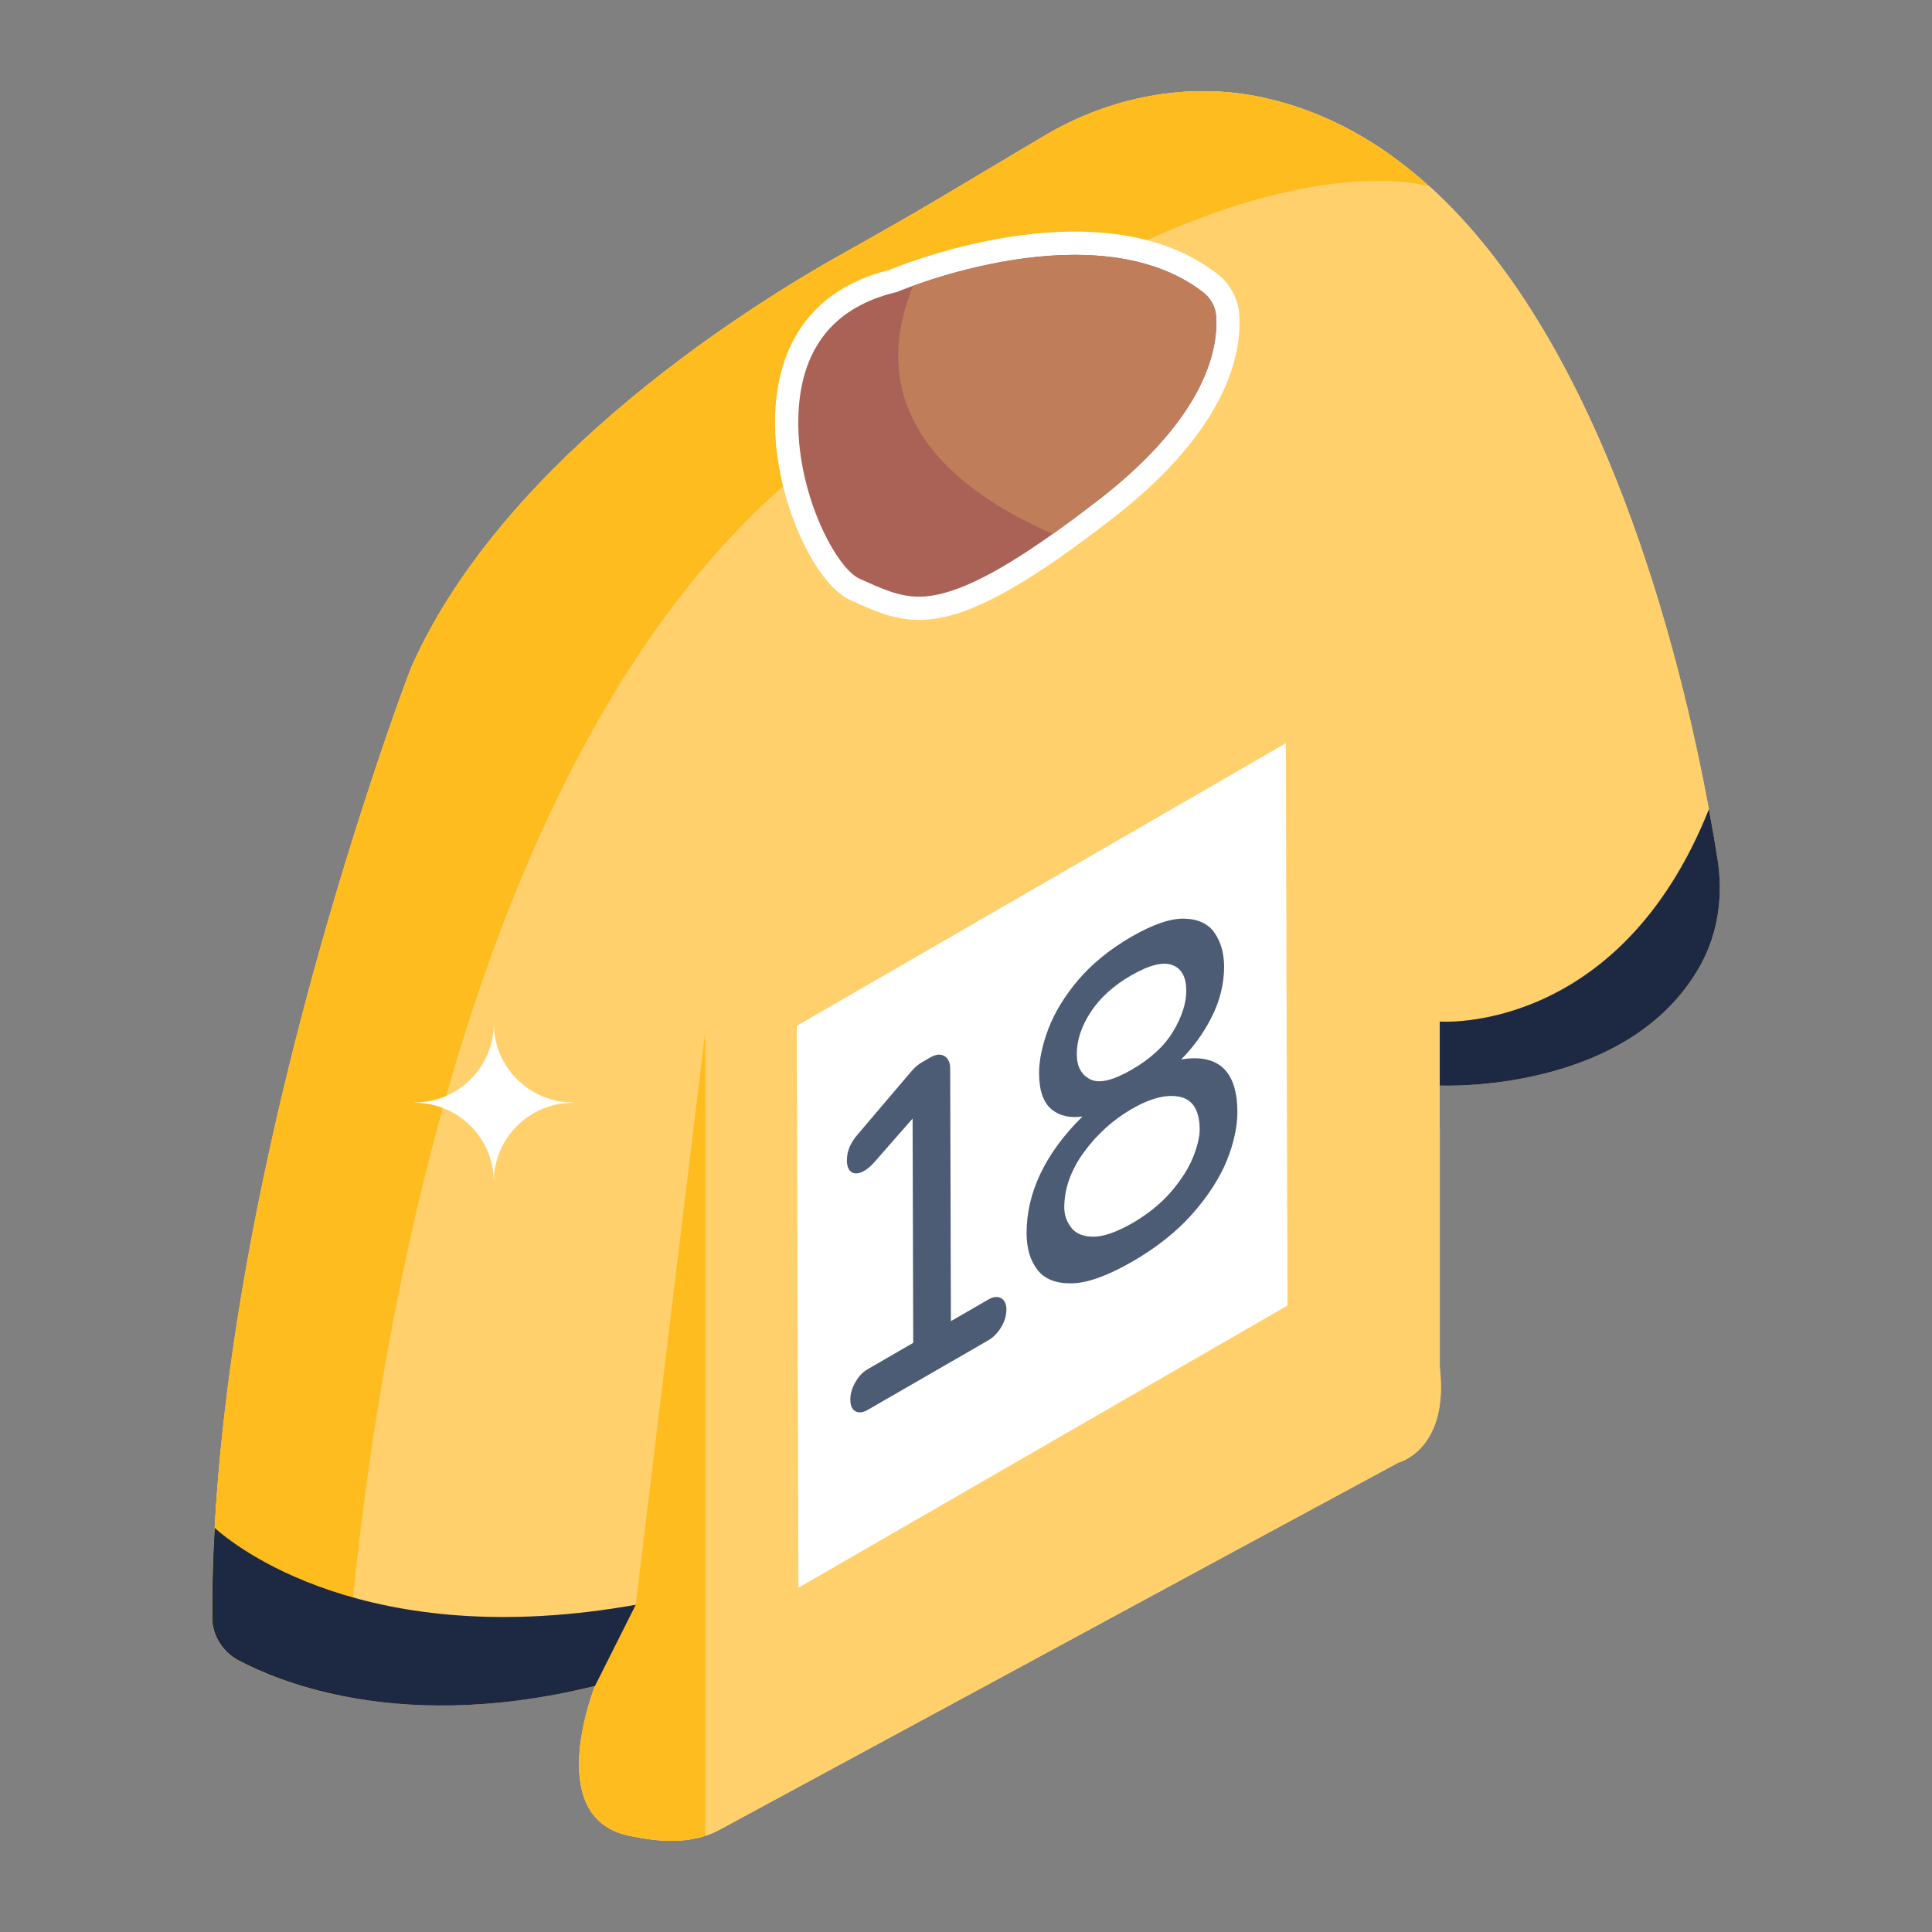 <svg xmlns="http://www.w3.org/2000/svg" id="Layer_1" height="512" viewBox="0 0 53 53" width="512"><rect x="0" y="0" width="53" height="53" fill="#808080" stroke="none"/><g id="_x36_5"><g><g><g><path d="m39.498 30.951c-.184.015-.368.032-.553.039-1.36.046-1.547-1.75-.581-2.302-.118-.461.022-.962.583-1.242 1.824-.909 3.776-1.258 5.689-1.912 1.263-.432 1.672-.95 2.238-2.096.055-.112.111-.211.168-.309-.047-.281-.1-.584-.163-.926-.78-4.23-2.88-12.76-7.66-17.09 0 0-.01 0-.02-.01-1.31-1.18-2.8-2.04-4.52-2.42-2.06-.46-4.22-.03-6.03 1.04-.88.52-1.94 1.16-2.82 1.68-.86.51-1.74 1.01-2.61 1.5-2.46 1.36-9.36 5.6-11.93 11.39 0 0-.01.03-.03.09-.207.414-4.71 12.716-5.361 23.379 2.584 3.027 6.853 3.467 10.643 3.496 1.587.012 1.586 2.476 0 2.464-.2-.002-.401-.007-.601-.012-.153 1.055-.046 2.346 1.289 2.643.52.11 1.03.18 1.53.13.08 0 .16-.01.24-.04.12-.01.24-.04.35-.08.14-.04.27-.1.4-.17l8.17-4.42 5.39-2.92 5.06-2.73s1.39-.35 1.13-2.61v-6.562z" fill="#ffd06c"></path></g></g></g><g><g><g><g><path d="m46.653 26.468c-1.561 2.825-5.151 3.252-6.568 3.307-.245.011-.423.009-.518.006-.047 0-.072-.002-.072-.002v7.734c.26 2.259-1.132 2.606-1.132 2.606l-5.055 2.734-5.396 2.918-8.168 4.417c-.774.42-1.656.352-2.516.163-2.346-.515-.908-4.1-.908-4.1-.204.05-.405.096-.603.139-2.583.551-4.68.458-6.267.148-1.33-.257-2.301-.67-2.901-.985-.44-.232-.727-.682-.728-1.18-.003-.81.02-1.631.067-2.458.62-11.272 5.398-23.617 5.398-23.617 2.568-5.789 9.472-10.029 11.929-11.396.877-.487 1.748-.984 2.612-1.497.88-.524 1.945-1.158 2.819-1.677 1.812-1.077 3.971-1.502 6.03-1.046 1.73.382 3.235 1.252 4.54 2.435 4.779 4.327 6.884 12.855 7.664 17.083.101.541.18 1.01.239 1.392.154.984.015 2.004-.466 2.877z" fill="#ffd06c"></path></g><g><path d="m39.216 5.116s-5.972-1.975-17.625 8.127c-9.653 8.369-11.717 27.109-12.14 33.294-1.33-.257-2.301-.67-2.901-.985-.44-.232-.727-.682-.728-1.18-.04-11.854 5.465-26.075 5.465-26.075 2.568-5.789 9.472-10.029 11.929-11.396.877-.487 1.748-.984 2.612-1.497.88-.524 1.945-1.158 2.819-1.677 1.812-1.077 3.971-1.502 6.03-1.046 1.73.382 3.235 1.252 4.54 2.435z" fill="#febc1f"></path></g><g><path d="m46.653 26.468c-1.968 3.561-7.157 3.311-7.157 3.311v-1.755s4.913.376 7.384-5.826c.101.541.18 1.01.239 1.392.154.984.015 2.004-.466 2.877z" fill="#1d2943"></path></g><g><g><path d="m30.553 14.196c-4.528 3.527-5.551 3.025-7.247 2.256-1.694-.772-4.065-7.781 1.091-9.046 0 0 5.704-2.438 8.995.106.349.268.574.674.604 1.114.072 1.037-.291 3.117-3.442 5.57z" fill="#fff"></path></g><g><path d="m30.162 13.692c-.459.357-.887.676-1.284.957-1.665 1.182-2.821 1.72-3.665 1.72-.546 0-1.014-.213-1.609-.483l-.034-.015c-.67-.306-1.854-2.592-1.648-4.79.153-1.639 1.037-2.666 2.626-3.057l.051-.011.049-.021c.006-.002.151-.062.402-.153.776-.281 2.577-.848 4.433-.848 1.454 0 2.638.344 3.521 1.025.21.164.34.4.357.653.062.899-.27 2.745-3.197 5.024z" fill="#aa6256"></path></g><g><path d="m30.162 13.692c-.459.357-.887.676-1.284.957-4.569-2.018-4.671-4.752-3.829-6.809.776-.281 2.577-.848 4.433-.848 1.454 0 2.638.344 3.521 1.025.21.164.34.4.357.653.062.899-.27 2.745-3.197 5.024z" fill="#bf7d5a"></path></g></g><g><path d="m19.343 28.329v22.031c-.67.221-1.4.148-2.114-.009-2.346-.515-.908-4.1-.908-4.1-.204.05-.405.096-.603.139l1.723-2.367z" fill="#febc1f"></path></g></g><g><path d="m15.718 30.244v.008c-1.194 0-2.171.968-2.171 2.171 0-1.203-.977-2.171-2.171-2.171v-.008c1.194 0 2.171-.968 2.171-2.171 0 .597.242 1.146.638 1.533.395.395.936.638 1.533.638z" fill="#fff"></path></g></g><g><path d="m17.441 44.023-1.119 2.228c-2.862.704-5.162.621-6.871.286-1.33-.257-2.301-.67-2.901-.985-.44-.232-.727-.682-.728-1.18-.003-.81.02-1.631.067-2.458.522.471 4.153 3.428 11.553 2.109z" fill="#1d2943"></path></g><g><g><path d="m35.32 35.814-13.416 7.741-.047-15.413 13.416-7.753z" fill="#fff"></path></g></g><g><g><g><path d="m27.608 35.929c0 .155-.047.317-.141.475-.094.158-.212.28-.347.36l-3.311 1.91c-.138.081-.253.091-.344.04-.091-.051-.138-.158-.138-.313-.003-.158.044-.317.135-.478.091-.162.205-.286.344-.364l1.246-.721-.017-6.153-1.051 1.199c-.104.114-.189.185-.259.226-.141.084-.263.101-.354.051-.091-.054-.138-.165-.138-.33-.003-.242.098-.482.293-.707l1.455-1.711c.104-.125.209-.216.313-.273l.226-.131c.152-.088.28-.101.384-.04.108.061.162.179.162.35l.02 6.924 1.031-.596c.138-.077.253-.088.347-.034.094.054.145.158.145.317z" fill="#4c5c75"></path></g></g><g><g><path d="m32.402 29.064c.33-.333.61-.717.825-1.138.236-.458.354-.933.354-1.418-.003-.354-.088-.663-.259-.913-.172-.253-.451-.384-.832-.394-.377-.01-.866.158-1.455.498-.586.34-1.074.738-1.455 1.182-.377.445-.653.903-.822 1.347-.168.445-.253.855-.253 1.209 0 .485.121.822.357 1.007.219.172.498.232.832.185-1.02 1.01-1.536 2.088-1.532 3.213.003.408.101.741.3.994.192.253.509.377.94.37.428-.007.987-.209 1.66-.596.67-.387 1.229-.832 1.657-1.32.428-.485.741-.977.936-1.452.192-.478.29-.93.29-1.334-.003-1.125-.522-1.606-1.542-1.441zm-1.344 4.493c-.438.249-.798.374-1.074.37-.276-.007-.478-.088-.599-.253-.125-.162-.189-.347-.189-.552 0-.512.179-1.017.532-1.505.357-.492.802-.896 1.32-1.196.519-.3.967-.411 1.324-.33.354.077.535.377.539.889 0 .202-.061.461-.182.765-.121.303-.323.62-.599.943-.276.323-.637.616-1.071.869zm-.02-6.803c.492-.283.869-.377 1.121-.28.256.094.384.333.384.707 0 .333-.118.707-.357 1.108-.239.401-.623.758-1.138 1.054-.519.3-.906.391-1.145.263-.242-.121-.364-.357-.364-.69 0-.374.125-.758.377-1.145.256-.394.63-.734 1.121-1.017z" fill="#4c5c75"></path></g></g></g></g></g></svg>